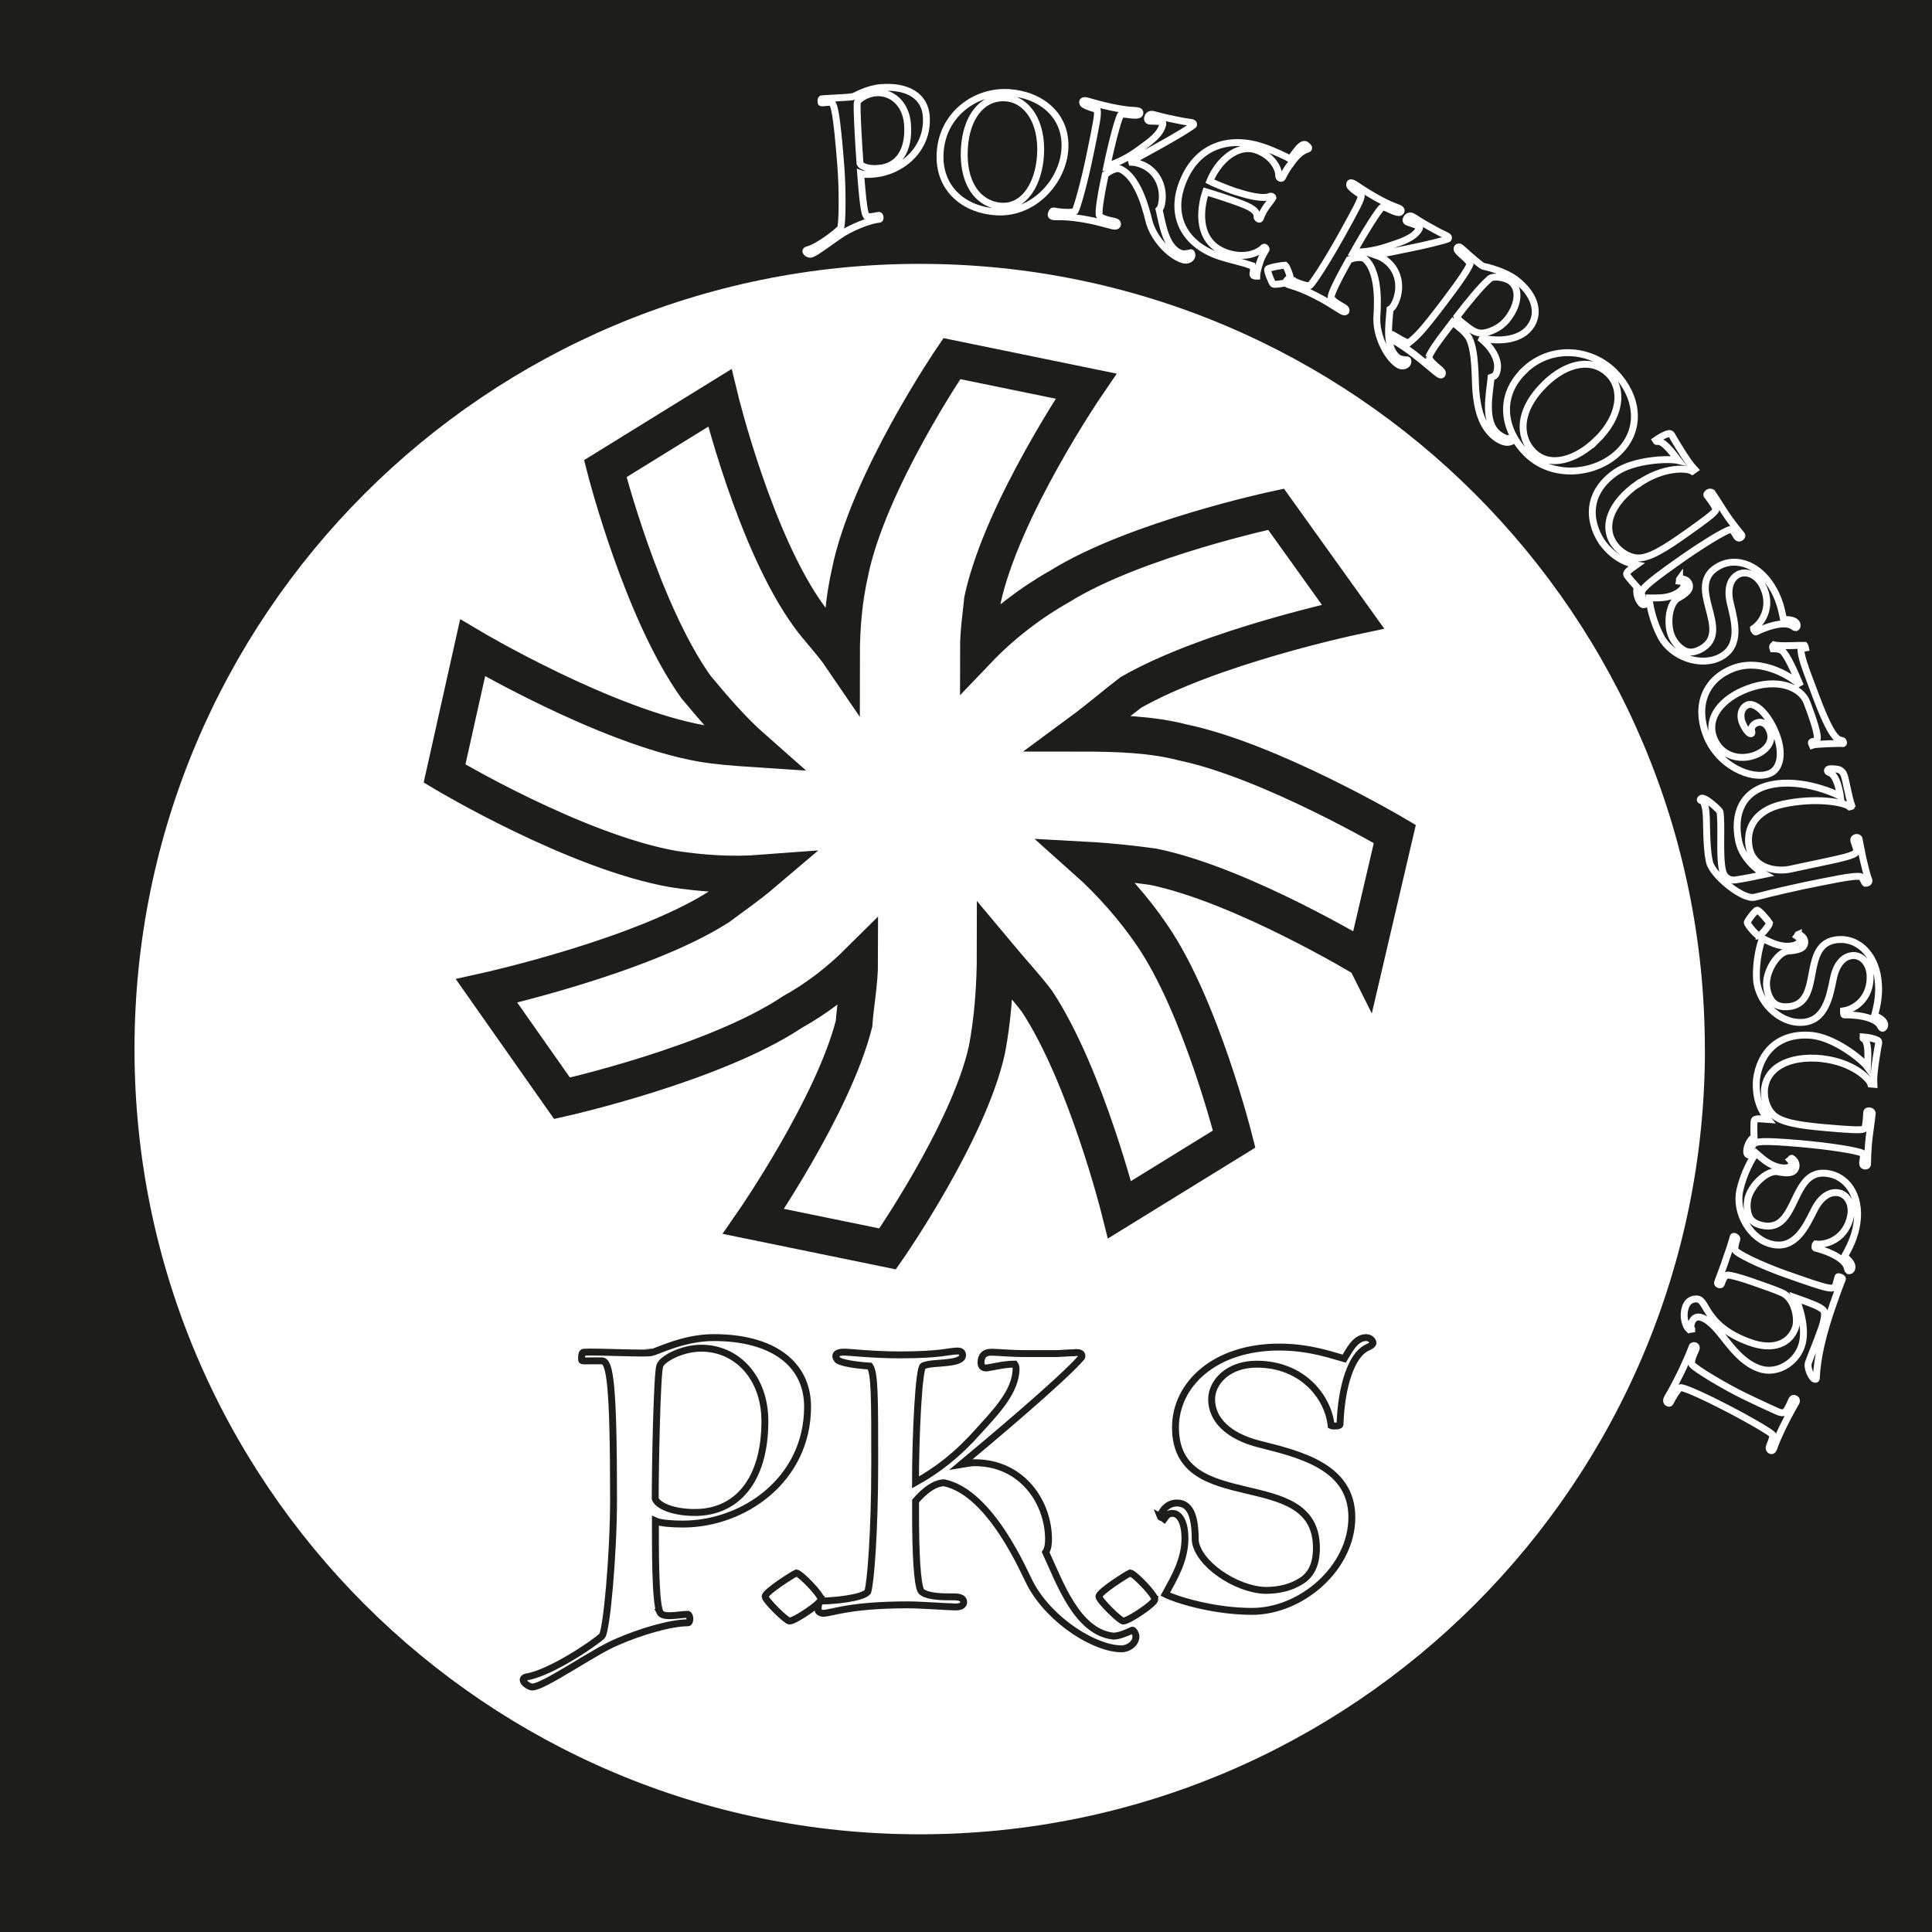 <?xml version="1.0" encoding="UTF-8"?>
<svg id="Calque_1" data-name="Calque 1" xmlns="http://www.w3.org/2000/svg" viewBox="0 0 210 210">
  <defs>
    <style>
      .cls-1 {
        stroke: #fff;
      }

      .cls-1, .cls-2, .cls-3, .cls-4 {
        fill: none;
      }

      .cls-1, .cls-3 {
        stroke-width: .75px;
      }

      .cls-5 {
        fill: #1d1d1b;
      }

      .cls-6 {
        fill: #fff;
      }

      .cls-3, .cls-4 {
        stroke: #1d1d1b;
      }

      .cls-4 {
        stroke-width: 4px;
      }
    </style>
  </defs>
  <rect class="cls-5" width="210" height="210"/>
  <path class="cls-6" d="M185.32,114.03c0,47.14-38.21,85.35-85.34,85.35S14.62,161.17,14.62,114.03,52.83,28.68,99.97,28.68s85.34,38.21,85.34,85.35Z"/>
  <g>
    <path class="cls-2" d="M191.38,111c0,48.81-39.57,88.38-88.37,88.38S14.62,159.81,14.62,111,54.19,22.62,103,22.62s88.37,39.57,88.37,88.38Z"/>
    <path class="cls-1" d="M94.15,23.41c.08.13.28.15.5.14.3-.02.64-.12.9-.14.13.04.16.41.03.42-.88.07-2.36.64-3.48,1.24-1.1.56-3.45,2.52-4.02,2.57-.23.02-.77-.36-.3-.49,1.16-.28,3.26-1.96,3.57-2.32.21-.25.26-4.11.04-6.85-.45-5.69-.72-6.9-1.12-6.87l-.56.04c-.23.02-.45.05-.46,0,0-.07-.04-.33.04-.39.05,0,.17-.03.33-.04.63-.05,1.91-.1,2.61-.15.33-.03.51-.06.49-.07.19-.02,1.46-.85,3.02-.98,2.92-.23,4.77.93,4.94,3.08.28,3.62-2.71,6.09-5.75,6.33-.47.04-1.11.05-1.38-.05.09,1.17.3,4.08.58,4.53ZM95.51,18.3c2.05-.16,3.36-1.83,3.13-4.82-.17-2.19-1.69-3.53-3.45-3.39-1,.08-1.93.72-2,1.04-.11.41.17,5.08.29,6.65.15.32.91.62,2.03.53Z"/>
    <path class="cls-1" d="M102.19,16.58c.26-4.19,3.88-6.74,7.45-6.52,3.43.21,6.34,2.43,6.11,6.15-.22,3.5-3.39,7.07-7.44,6.82-3.63-.22-6.36-2.63-6.12-6.45ZM113.1,16.87c.23-3.71-1.54-6.09-3.8-6.23-2.58-.16-4.27,2.15-4.47,5.42-.26,4.15,1.74,6.21,3.99,6.35,2.59.16,4.09-2.52,4.28-5.54Z"/>
    <path class="cls-1" d="M121.46,24.41c-.03.15-.19.21-.45.16-.27-.06-1.71-.46-2.28-.58-2.97-.61-3.82-.36-4.28-.45-.07-.01-.21-.11-.2-.18.03-.15.1-.46.28-.43.48.1,1.99.28,2.33.01.22-.38.95-2.89,1.63-6.19.66-3.2.92-4.45.75-4.85-1.02-.28-1.57-.56-1.54-.69-.03-.04-.03-.1-.02-.15.03-.12.18-.16.45-.1s1.35.42,2.71.7c2.01.41,2.43.3,2.86.39.15.03.23.12.2.26-.07.36-.95.18-1.51.12-.19-.02-.39-.03-.52,0-.24.04-1.1,3.43-1.55,5.63,1.21-.38,2.34-.93,3.62-1.89.95-.7,2.22-1.53,2.45-2.67.02-.09.01-.16-.02-.24-.55-.11-1.29-.07-1.43-.1-.17-.04-.24-.14-.21-.31.07-.34.28-.48.61-.41.33.07.86.25,1.74.43l1.46.3.64.1c.1.02.21.04.3.04.19.04.28.11.26.23,0,.03-.01.05-.03.06-1.13.88-5.53,3.25-6.98,4.03.3,0,.53.02.69.05,2.34.48,3.21,2.7,2.84,4.49-.04.21-.11.44-.27.61.38,1.62.72,4.24,2.47,4.79.26.05.67-.02.99-.1.07.01.13.22.11.34-.07.34-.48.53-.83.46-1.26-.26-3.17-2.01-3.8-4.08-.16-.52-.99-4.88-3.21-5.84-.47-.08-1,.17-1.58.61l-.16.76c-.33,1.58-.62,3.38-.48,3.72.16.27.77.44,1.3.55l.24.05c.33.07.46.19.43.36Z"/>
    <path class="cls-1" d="M135.94,28.82c-.66-.23-2.47-.64-3.45-.98-3.83-1.31-5.2-4.36-4.09-7.62,1.57-4.58,5.41-5.44,8.94-4.22,1.06.36,2.55,1.06,2.84,1.25.19.1,1.1-1.76,1.72-1.54.34.25.52.44.13.54-.65.22-1.2.79-1.79,1.65-.21.24-.54.76-.85,1.4-.04.08-.13.1-.21.08-.13-.05-.2-.16-.2-.35.03-.68-.7-2.13-2.46-2.73-1.99-.68-4.09,1.12-5.02,3.4.3.16,1.74.76,2.61,1.06.2.07.37.13.49.15.72.23,1.4.41,2.05.5.65.09,1.11.06,1.35-.05.05-.04.11-.05.19-.03.1.03.16.09.17.15-.19.4-.98,1.11-1.37,2.26-.04.08-.09.1-.16.08-.12-.04-.22-.17-.2-.29.06-.78-1.19-1.24-2.76-1.78-1.51-.52-2.42-.79-2.81-.91-.68,1.99-1,5.52,2.27,6.64,2.09.72,3.55-.08,4.02-.59.04-.02.07-.03.08-.03.08.03.23.15.19.27-.07.1-.15.23-.22.37-.14.23-.29.53-.42.91-.2.58-.37,1.17-.38,1.6-.15,0-.24,0-.27-.02-.1-.03-.15-.11-.14-.23.06-.33.14-.79-.26-.92Z"/>
    <path class="cls-1" d="M140.28,30.52c-.08.19-1.64.47-1.88.36-.14-.06-.69-1.44-.61-1.61.09-.21,1.75-.45,1.9-.45.19.14.69,1.49.59,1.7Z"/>
    <path class="cls-1" d="M146.33,33.79c-.08.14-.24.15-.47.02-.25-.14-1.5-.95-2.01-1.23-2.66-1.47-3.54-1.48-3.95-1.71-.06-.03-.17-.17-.13-.23.08-.14.23-.41.4-.32.43.24,1.81.86,2.22.71.33-.3,1.77-2.47,3.41-5.42,1.58-2.85,2.21-3.98,2.16-4.4-.89-.57-1.33-1-1.26-1.12-.01-.05,0-.1.02-.15.06-.11.22-.1.46.04.25.14,1.16.8,2.37,1.48,1.8,1,2.23,1.01,2.61,1.23.14.08.18.18.11.3-.18.32-.96-.11-1.48-.34-.18-.08-.36-.14-.5-.15-.24-.03-2.08,2.94-3.17,4.91,1.27,0,2.51-.19,4.01-.72,1.12-.38,2.57-.8,3.13-1.81.04-.08.06-.15.05-.23-.49-.27-1.21-.45-1.34-.52-.15-.08-.19-.2-.1-.36.17-.31.41-.38.7-.21.29.16.75.5,1.53.93l1.3.72.58.28c.09.05.18.1.27.13.17.09.24.19.18.3-.02.03-.03.05-.05.05-1.34.5-6.25,1.45-7.86,1.76.29.1.5.18.64.26,2.09,1.16,2.25,3.54,1.37,5.13-.1.18-.24.39-.44.5-.12,1.66-.58,4.26.93,5.31.23.13.64.18.97.2.06.03.06.25,0,.36-.17.31-.62.36-.93.19-1.12-.62-2.42-2.87-2.41-5.03,0-.54.52-4.95-1.32-6.53-.42-.21-1.01-.14-1.69.11l-.38.68c-.78,1.41-1.61,3.04-1.57,3.41.07.3.6.65,1.08.92l.21.12c.29.16.39.32.3.47Z"/>
    <path class="cls-1" d="M155.29,38.83c.36.92,1.76,1.45,1.46,1.86-.08.11-.22.09-.42-.06l-.11-.08c-.55-.41-1.4-1.2-2.52-2.05-1.52-1.16-2.38-1.57-2.54-1.68-.12-.1-.18-.25-.1-.36.2-.27.32-.04,1.01.33.44.27.7.38,1.04.48.86-.67,1.45-1.24,3.73-4.24,2.09-2.75,2.75-3.82,2.94-4.31-.23-.71-1.67-1.4-1.37-1.79.1-.13.21-.13.36-.01.33.25,1.08,1.02,2.25,1.91.1.07.18.11.26.13.5.09,2.34.57,3.49,1.44,1.87,1.42,2.79,3.49,1.52,5.17-1.23,1.62-3.89,1.54-5.46,1.12,1.51,1.17,2.34,2.75,1.77,3.99-.2.27-.23.22-.52.33-.16,1.75-.9,4.9.82,6.2.34.25.93.64,1.37.38.06,0,.12.02.14.04.1.07.03.2-.03.31-.5.28-1.12.14-1.86-.42-1.48-1.13-1.94-3.13-2.1-5.01-.11-1.39,0-4.2-.72-5.73-.35-.62-1.02-1.15-1.58-1.58-.11-.08-.19-.12-.23-.16l-.89,1.17c-.72.95-1.45,1.94-1.71,2.63ZM158.35,34.43c.07.29.68.73,1.29,1.2.54.41.93.57,1.43.58.59-.02,1.95-.42,2.83-1.58,1.27-1.68,1.26-3.32.3-4.05-.49-.37-1.77-.66-2.27-.29l-.22.21c-.71.61-2.26,2.48-3.36,3.93Z"/>
    <path class="cls-1" d="M165.62,40.32c3-2.93,7.4-2.4,9.91.17,2.4,2.46,3.07,6.06.41,8.66-2.51,2.45-7.26,2.97-10.09.07-2.54-2.6-2.96-6.22-.22-8.89ZM173.53,47.86c2.66-2.6,2.94-5.55,1.36-7.17-1.8-1.85-4.6-1.27-6.95,1.02-2.98,2.91-2.87,5.78-1.3,7.38,1.82,1.86,4.73.87,6.89-1.24Z"/>
    <path class="cls-1" d="M178.09,52.55c-3.09,2.14-3.96,4.73-2.6,6.63.71.96,1.69,1.38,2.32,1.45,1.28.19,3.09-.95,5.57-2.71,1.89-1.34,2.98-2.14,3.11-2.47.1-.1-.22-.62-.54-1.06-.15-.21-.29-.41-.38-.5-.13-.15.02-.27.14-.35.1-.07.25-.07.37,0,.59.85,1.25,1.97,1.83,2.79.48.67.91,1.22,1.41,1.82.05.1,0,.19-.11.27-.21.15-.33.04-.46-.13-.09-.13-.17-.31-.29-.46-.12-.17-.23-.27-.35-.29-.61.14-3.06,1.6-5.99,3.69-3.2,2.28-3.75,2.84-3.69,3.32.06.45.17.61.42.95.05.07.05.13,0,.17-.19.13-.36.06-.55-.19-.42-.59-.46-1.31-.34-1.63-.26-.27-.92-1.05-1.05-1.23-.21-.3-.23-.38.96-1.22-1.27-.24-2.6-.9-3.77-2.51-1.62-2.51-1.47-5.48,1.54-7.56,1.99-1.35,5.7-1.53,6.81-1.27-.88-1.14-1.74-2.23-2.36-2.07-.01.01-.04,0-.07-.04-.02-.03-.03-.04-.03-.07l-.02-.03c.4-.28.91-.6,1.41-.72.13-.03.21,0,.29.1.06.09.11.16.13.21.2.37,1.15,1.94,1.72,2.74.29.41.39.52.69.85l-.27.19c-.57-.37-3.14-.5-5.83,1.35Z"/>
    <path class="cls-1" d="M182.56,62.93s.7-.11.99.43c.36.67-.33,1.21-1.24,1.7-.94.66-1.19,2.92-.54,4.25.34.64.76,1.09,1.27,1.37.52.3,1.11.26,1.81-.11,3.7-1.98-1.98-6.92,2-9.05,1.91-1.02,4.47-.16,5.99,2.67.73,1.36.89,2.55,1.02,3.14.43.03,1.19-.02,1.44.46.1.19.03.38-.08.44-.13.01-.25-.1-.37-.18-.66-.46-2.21-.23-4,.64-.05,0-.12-.08-.18-.18-.04-.08-.08-.14-.08-.18,1.17-.79,2.05-2.69.96-4.73-.67-1.25-1.85-1.56-2.61-1.16-.87.46-1.25,1.57-.85,3.18.5,2.02,1.17,4.59-1.05,5.78-2.18,1.17-5.33,0-6.5-2.18-.9-1.69-1.27-3.6-1.28-4.23.86,0,1.93.08,2.92-.45.73-.39.97-.83.81-1.13-.11-.2-.21-.21-.45-.24l.02-.11c-.03-.06-.03-.1,0-.14Z"/>
    <path class="cls-1" d="M200.22,80.49c.06.01.11.05.14.13.04.12.03.18-.02.2-.18-.04-3,.04-3.35.17-.02-.05-.06-.11-.08-.17-.04-.1-.02-.16.04-.19.12-.04.29-.07.41-.12.05-.02.1-.04.11-.06.31-.36-.51-2.6-.97-3.84l-.1-.26c-.62-1.66-3.21-2.71-6.45-1.49-2.83,1.06-4.49,3.17-3.68,5.32.77,2.04,2.84,2.51,4.48,1.9,1.18-.44,2.07-1.42,1.62-2.62-.35-.92-.96-1.06-1.42-.89-.41.15-.69.56-.54.95.04.11.02.2-.06.23-.03.01-.07,0-.12-.01-.19-.06-.59-.53-.86-1.23-.32-.85-.04-1.65.6-1.9.84-.31,2.28,1.04,3.13,3.29.74,1.96.46,3.73-.8,4.2-1.94.73-5.58-.88-6.84-4.23-1.28-3.4.07-6.14,2.96-7.23,3.27-1.23,6.81,1.25,7.28,1.91-.61-1.48-1.5-3.49-2.02-3.83-.27-.18-.62-.2-.97-.2-.07-.18-.07-.29.1-.43.65.19,2.96.03,3.32.05.03.04.07.09.09.14s.01.09.02.14c-.14.02-.25.04-.33.07-.11.04-.16.12-.15.24.06.71.39,1.67.86,2.92l.77,2.05c1.67,4.45,2.34,4.77,2.85,4.78Z"/>
    <path class="cls-1" d="M189.01,91.54c-.68-3.14.42-5.57,3.44-6.23,3.58-.78,7.39,1.12,7.6,1.25-.03-.23-.08-.43-.12-.62-.27-1.23-.66-1.85-1.09-1.97-.11-.03-.18-.09-.2-.17-.03-.12.09-.25.43-.24.44.03.86,0,1.15.32.25.25.29.53.52,1.57.22,1.01.34,1.56.55,2.18-.01.02-.19.06-.24.07-.56-.51-3.7-1.06-7.25-.29-3.22.7-4.06,2.88-3.65,4.78.5,2.32,3.11,2.57,4.4,2.29,3.14-.68,4.93-1.02,5.97-1.3.83-.23,1.16-.38,1.27-.6.02-.06.02-.15,0-.29-.06-.27-.21-.62-.28-.87v-.03c-.1-.41.5-.47.56-.2.18.84.24,1.26.39,1.96l.09.39c.28,1.18.43,1.74.59,2.12v.05c.06.22-.24.32-.37.3-.13,0-.29-.67-.5-.72-.71-.19-3.53.45-6.25.99-3.77.82-4.37,1.04-5.33,1.25-1.29.28-4.57-2.42-4.88-3.84-.45-2.06-.2-4.79-.45-5.92-.09-.39-.24-.79-.45-.76-.06,0-.1-.03-.1-.05-.02-.07.09-.18.15-.2.48-.1,1.97,1.35,1.99,1.45.24,1.53-.1,4.66.28,6.41.15.7.69,1.11,1.37,1.03.47-.05,2.61-.46,3.23-.6-.86-.48-2.44-1.8-2.82-3.54Z"/>
    <path class="cls-1" d="M191.19,101.71c-.21.03-1.24-1.17-1.27-1.43-.02-.16.88-1.33,1.07-1.35.23-.03,1.29,1.27,1.36,1.41-.02.23-.93,1.35-1.16,1.38Z"/>
    <path class="cls-1" d="M195.46,101.56c.05,0,.68.2.71.81.04.75-.82.95-1.85,1-1.13.19-2.33,2.13-2.31,3.6.03.72.22,1.31.56,1.78.34.49.89.71,1.68.68,4.19-.2,1.18-7.1,5.68-7.31,2.16-.1,4.11,1.77,4.26,4.98.07,1.54-.29,2.68-.43,3.27.38.21,1.08.49,1.1,1.04,0,.21-.14.36-.26.36-.12-.05-.19-.2-.26-.32-.4-.7-1.9-1.16-3.88-1.14-.05-.01-.08-.12-.08-.24,0-.09,0-.16,0-.19,1.4-.21,3-1.55,2.89-3.86-.07-1.42-1-2.2-1.86-2.16-.98.05-1.8.88-2.13,2.51-.41,2.04-.91,4.65-3.43,4.76-2.47.12-4.82-2.29-4.93-4.76-.09-1.91.4-3.8.66-4.37.77.37,1.71.9,2.83.85.82-.04,1.23-.34,1.22-.67-.01-.23-.1-.28-.3-.41l.07-.09c0-.07.01-.11.06-.13Z"/>
    <path class="cls-1" d="M198.07,115.07c-3.74-.37-6.08,1.05-6.28,3.37-.08,1.19.4,2.15.83,2.61.85.97,2.97,1.28,6,1.54,2.31.2,3.66.29,3.97.13.14,0,.23-.61.27-1.16.02-.26.04-.51.04-.63,0-.19.19-.19.33-.18.12.01.24.11.28.24-.11,1.03-.32,2.32-.41,3.31-.07.82-.1,1.52-.11,2.3-.03.1-.12.15-.26.14-.26-.02-.28-.18-.27-.39.01-.16.07-.35.08-.54.02-.21,0-.35-.08-.45-.56-.29-3.37-.76-6.95-1.07-3.92-.33-4.7-.26-4.96.14-.24.38-.26.58-.3,1,0,.09-.05.14-.1.13-.23-.02-.32-.19-.29-.5.06-.72.5-1.3.79-1.46-.02-.37-.02-1.39,0-1.62.03-.37.07-.43,1.52-.31-.81-1-1.4-2.37-1.25-4.35.39-2.96,2.43-5.13,6.06-4.77,2.39.26,5.33,2.52,6.01,3.44.07-1.44.12-2.83-.46-3.1-.02,0-.03-.02-.03-.07,0-.04,0-.05.02-.07v-.04c.49.04,1.08.13,1.54.36.12.06.17.14.15.26,0,.11-.02.19-.04.24-.09.42-.38,2.22-.47,3.2-.04.51-.04.65-.02,1.09l-.33-.03c-.19-.65-2.07-2.41-5.31-2.75Z"/>
    <path class="cls-1" d="M194.74,125.9c.05.01.6.36.47.96-.16.74-1.03.71-2.05.49-1.14-.11-2.79,1.46-3.16,2.89-.15.7-.12,1.32.08,1.87.2.56.68.92,1.45,1.09,4.1.89,2.97-6.56,7.38-5.6,2.11.46,3.51,2.77,2.83,5.91-.33,1.51-.98,2.52-1.25,3.05.31.3.91.75.8,1.29-.04.21-.23.31-.35.28-.11-.08-.13-.24-.17-.38-.21-.78-1.54-1.61-3.46-2.1-.05-.03-.04-.13-.02-.25.02-.09.03-.15.06-.18,1.4.16,3.3-.72,3.79-2.98.3-1.39-.4-2.39-1.24-2.57-.96-.21-1.97.38-2.71,1.87-.93,1.86-2.07,4.25-4.54,3.72-2.42-.53-4.06-3.45-3.54-5.87.41-1.87,1.37-3.56,1.76-4.05.65.55,1.42,1.31,2.52,1.55.81.17,1.28,0,1.35-.34.05-.22-.03-.29-.18-.47l.09-.07c.02-.07.04-.1.09-.11Z"/>
    <path class="cls-1" d="M183.56,144.48c-.32-.3-.73-1.36-.34-2.45.31-.86,1.11-.91,1.42-.8.93.33.87,3.01,5.6,4.69,2.5.89,4.29.14,4.91-1.59.33-.93-.04-3.25-1.52-3.84-.79-.34-2.15-.82-3.35-1.23-1.2-.41-2.25-.7-2.54-.66-.33.09-.51.58-.64.96-.04.1-.12.12-.27.07-.13-.05-.18-.14-.13-.27.09-.25.54-1.41.71-1.91.4-1.12.94-2.74.98-3.02.05-.15.45.1.4.25-.16.45-.25,1.01-.21,1.16.13.42,2.97,1.75,5.46,2.63,5,1.77,5.28,1.8,5.51,1.17.06-.17.2-.77.23-.85.02-.05.13,0,.22.02s.3.11.26.22c-.08.21-.25.58-.96,2.6-1.2,3.38-1.77,5.98-1.87,8.09,0,.07,0,.13-.01.14-.02.07-.08.08-.2.04-.31-.11-.85-1.23-.65-1.79.26-.73.89-2.24,1.38-3.61.39-1.11.49-1.89.2-2.13-.39-.36-1.2-.67-2.97-1.3.27.62,1.31,3.35.62,5.29-.66,1.85-2.72,3.06-4.58,2.4-3.04-1.08-4.2-4.81-6.28-5.55-.45-.16-.87-.01-1.08.58-.1.28-.07.57.02.68v.02s-.23.05-.29-.03Z"/>
    <path class="cls-1" d="M183.84,146.63l.09-.27c.05-.11.23-.12.34-.07.08.04.16.19.09.34-.43.89-.58,1.48-.46,1.67.4.51,3.56,2.4,5.74,3.46,2.39,1.15,3.2,1.49,3.45,1.61.85.41,1.02.14,1.37-.57l.21-.44.08-.17c.08-.13.15-.26.34-.17.21.1.21.26.15.38-.08.17-.63,1.02-1.46,2.73-.54,1.12-.88,1.97-.98,2.3-.07.14-.15.32-.33.23s-.22-.26-.12-.51c.15-.32.35-.92.37-1.13.04-.21-3.1-1.99-5.18-3.05-1.57-.82-4.59-2.28-4.92-2.13-.2.1-.74.93-1,1.47-.12.24-.15.26-.32.18-.19-.09-.18-.32-.09-.49.13-.27.55-.86,1.51-2.84l.05-.09c.37-.78.88-1.95,1.06-2.43Z"/>
  </g>
  <path class="cls-4" d="M148.42,104.31s-13.37-8.11-23.08-10.1c-2.13-.29-4.56-.57-7.29-.72,2.73,2.43,5.31,5.41,7.14,8.11,5.31,7.68,8.96,22.21,8.96,22.21l-12.46,7.68s-3.63-14.52-8.96-22.63c-1.06-1.43-2.89-3.42-4.55-5.41,0,3.98-.31,7.54-.91,10.67-1.98,8.97-10.79,21.63-10.79,21.63l-14.58-2.99s8.66-12.52,10.93-21.49c.15-2.13.61-4.42.61-6.83-2.28,2.27-4.71,4.12-7.29,5.55-8.51,5.69-25.06,9.39-25.06,9.39l-8.2-11.67s16.7-3.7,25.21-9.11c1.52-1.14,3.19-2.28,4.86-3.7-3.65.28-6.84,0-9.72-.43-10.64-1.85-24.92-10.39-24.92-10.39l3.05-13.66s14.42,8.54,24.9,10.39c1.67.28,3.49.43,5.62.57-2.42-2.13-4.55-4.69-6.22-6.68-5.92-8.25-9.88-23.76-9.88-23.76l12.45-7.69s3.79,15.66,9.72,23.77c.92,1.28,2.43,2.84,3.5,4.41,0-3.42.3-6.4.91-9.11,1.98-9.96,11.09-23.34,11.09-23.34l14.58,2.99s-9.12,13.37-11.24,23.2c-.15,1.57-.45,3.42-.45,5.41,2.58-2.7,5.77-5.13,8.81-6.83,8.2-5.13,23.54-8.4,23.54-8.4l8.36,11.67s-15.49,3.28-24.15,8.25c-1.52,1.15-3.49,2.85-5.62,4.42,4.25,0,7.9.14,11.24,1,9.57,1.99,23.08,9.96,23.08,9.96l-3.19,13.66Z"/>
  <g>
    <path class="cls-3" d="M71.72,175.24c.15.3.57.38,1.07.38.65,0,1.41-.15,1.99-.15.27.11.27.92,0,.92-1.91,0-5.23.99-7.75,2.1-2.48,1.03-7.91,4.88-9.17,4.88-.5,0-1.6-.92-.57-1.11,2.56-.42,7.41-3.7,8.14-4.43.5-.5,1.26-8.85,1.26-14.84,0-12.4-.38-15.07-1.26-15.07h-1.22c-.5,0-.99.04-.99-.08,0-.15-.04-.73.15-.84.11,0,.38-.04.73-.04,1.38,0,4.16.11,5.69.11.73,0,1.11-.04,1.07-.08.42,0,3.32-1.6,6.72-1.6,6.38,0,10.2,2.82,10.2,7.52,0,7.9-6.91,12.75-13.56,12.75-1.03,0-2.41-.08-2.98-.34,0,2.56-.04,8.89.5,9.92ZM75.54,164.4c4.47,0,7.6-3.4,7.6-9.92,0-4.77-3.06-7.94-6.91-7.94-2.18,0-4.32,1.22-4.51,1.91-.31.88-.5,11.03-.5,14.46.27.73,1.87,1.49,4.32,1.49Z"/>
    <path class="cls-3" d="M89.25,173.83c0,.46-2.86,2.37-3.44,2.37-.34,0-2.64-2.25-2.64-2.67,0-.5,3.09-2.44,3.4-2.56.5.11,2.67,2.37,2.67,2.86Z"/>
    <path class="cls-3" d="M104.75,174.14c0,.34-.31.53-.88.53-.61,0-3.86-.23-5.12-.23-6.61,0-8.29.92-9.32.92-.15,0-.5-.15-.5-.31,0-.34,0-1.03.42-1.03,1.07,0,4.35-.27,4.97-.99.31-.92.76-6.56.76-13.89s0-9.88-.53-10.65c-2.29-.15-3.59-.5-3.59-.8-.08-.08-.11-.19-.11-.3,0-.27.31-.42.92-.42s3.06.3,6.07.3c4.47,0,5.31-.42,6.26-.42.34,0,.53.15.53.46,0,.8-1.95.8-3.17.92-.42.04-.84.12-1.11.23-.5.19-.84,7.79-.84,12.67,2.41-1.34,4.58-3.01,6.88-5.61,1.72-1.91,4.05-4.24,4.05-6.75,0-.19-.04-.34-.15-.5-1.22,0-2.79.42-3.09.42-.38,0-.57-.19-.57-.57,0-.76.38-1.14,1.11-1.14s1.95.15,3.9.15h3.25l1.41-.08c.23,0,.46,0,.65-.04.42,0,.65.11.65.38,0,.08,0,.11-.04.15-2.02,2.37-10.35,9.35-13.1,11.64.65-.11,1.15-.19,1.49-.19,5.19,0,8.02,4.35,8.02,8.32,0,.46-.04.99-.31,1.41,1.53,3.28,3.4,8.7,7.37,9.12.57,0,1.41-.34,2.06-.65.15,0,.38.42.38.69,0,.76-.8,1.34-1.57,1.34-2.79,0-7.64-2.9-9.89-7.02-.57-1.03-4.24-9.96-9.4-11.03-1.03.04-2.06.8-3.09,1.98v1.68c0,3.51.15,7.48.61,8.13.46.5,1.83.61,3.02.61h.53c.73,0,1.07.19,1.07.57Z"/>
    <path class="cls-3" d="M125.53,173.83c0,.46-2.86,2.37-3.44,2.37-.34,0-2.64-2.25-2.64-2.67,0-.5,3.09-2.44,3.4-2.56.5.11,2.67,2.37,2.67,2.86Z"/>
    <path class="cls-3" d="M126.1,164.82c0-.11.5-1.45,1.83-1.45,1.64,0,1.99,1.87,1.99,4.12.31,2.48,4.39,5.27,7.6,5.38,1.57,0,2.86-.34,3.93-1.03,1.11-.69,1.64-1.87,1.64-3.59,0-9.12-15.32-3.28-15.32-13.09,0-4.69,4.28-8.74,11.27-8.74,3.36,0,5.81.92,7.07,1.26.5-.8,1.18-2.29,2.37-2.29.46,0,.76.34.76.61-.11.27-.46.38-.73.53-1.57.8-2.71,4.01-2.86,8.32-.04.11-.27.15-.54.15-.19,0-.34,0-.42-.04-.31-3.05-3.06-6.68-8.1-6.68-3.09,0-4.89,1.95-4.89,3.82,0,2.14,1.72,4.01,5.23,4.88,4.39,1.11,10.01,2.44,10.01,7.94s-5.46,10.23-10.85,10.23c-4.16,0-8.21-1.26-9.43-1.87.88-1.64,2.14-3.63,2.14-6.07,0-1.79-.61-2.71-1.34-2.71-.5,0-.61.19-.92.61l-.19-.15c-.15,0-.23-.04-.27-.15Z"/>
  </g>
</svg>